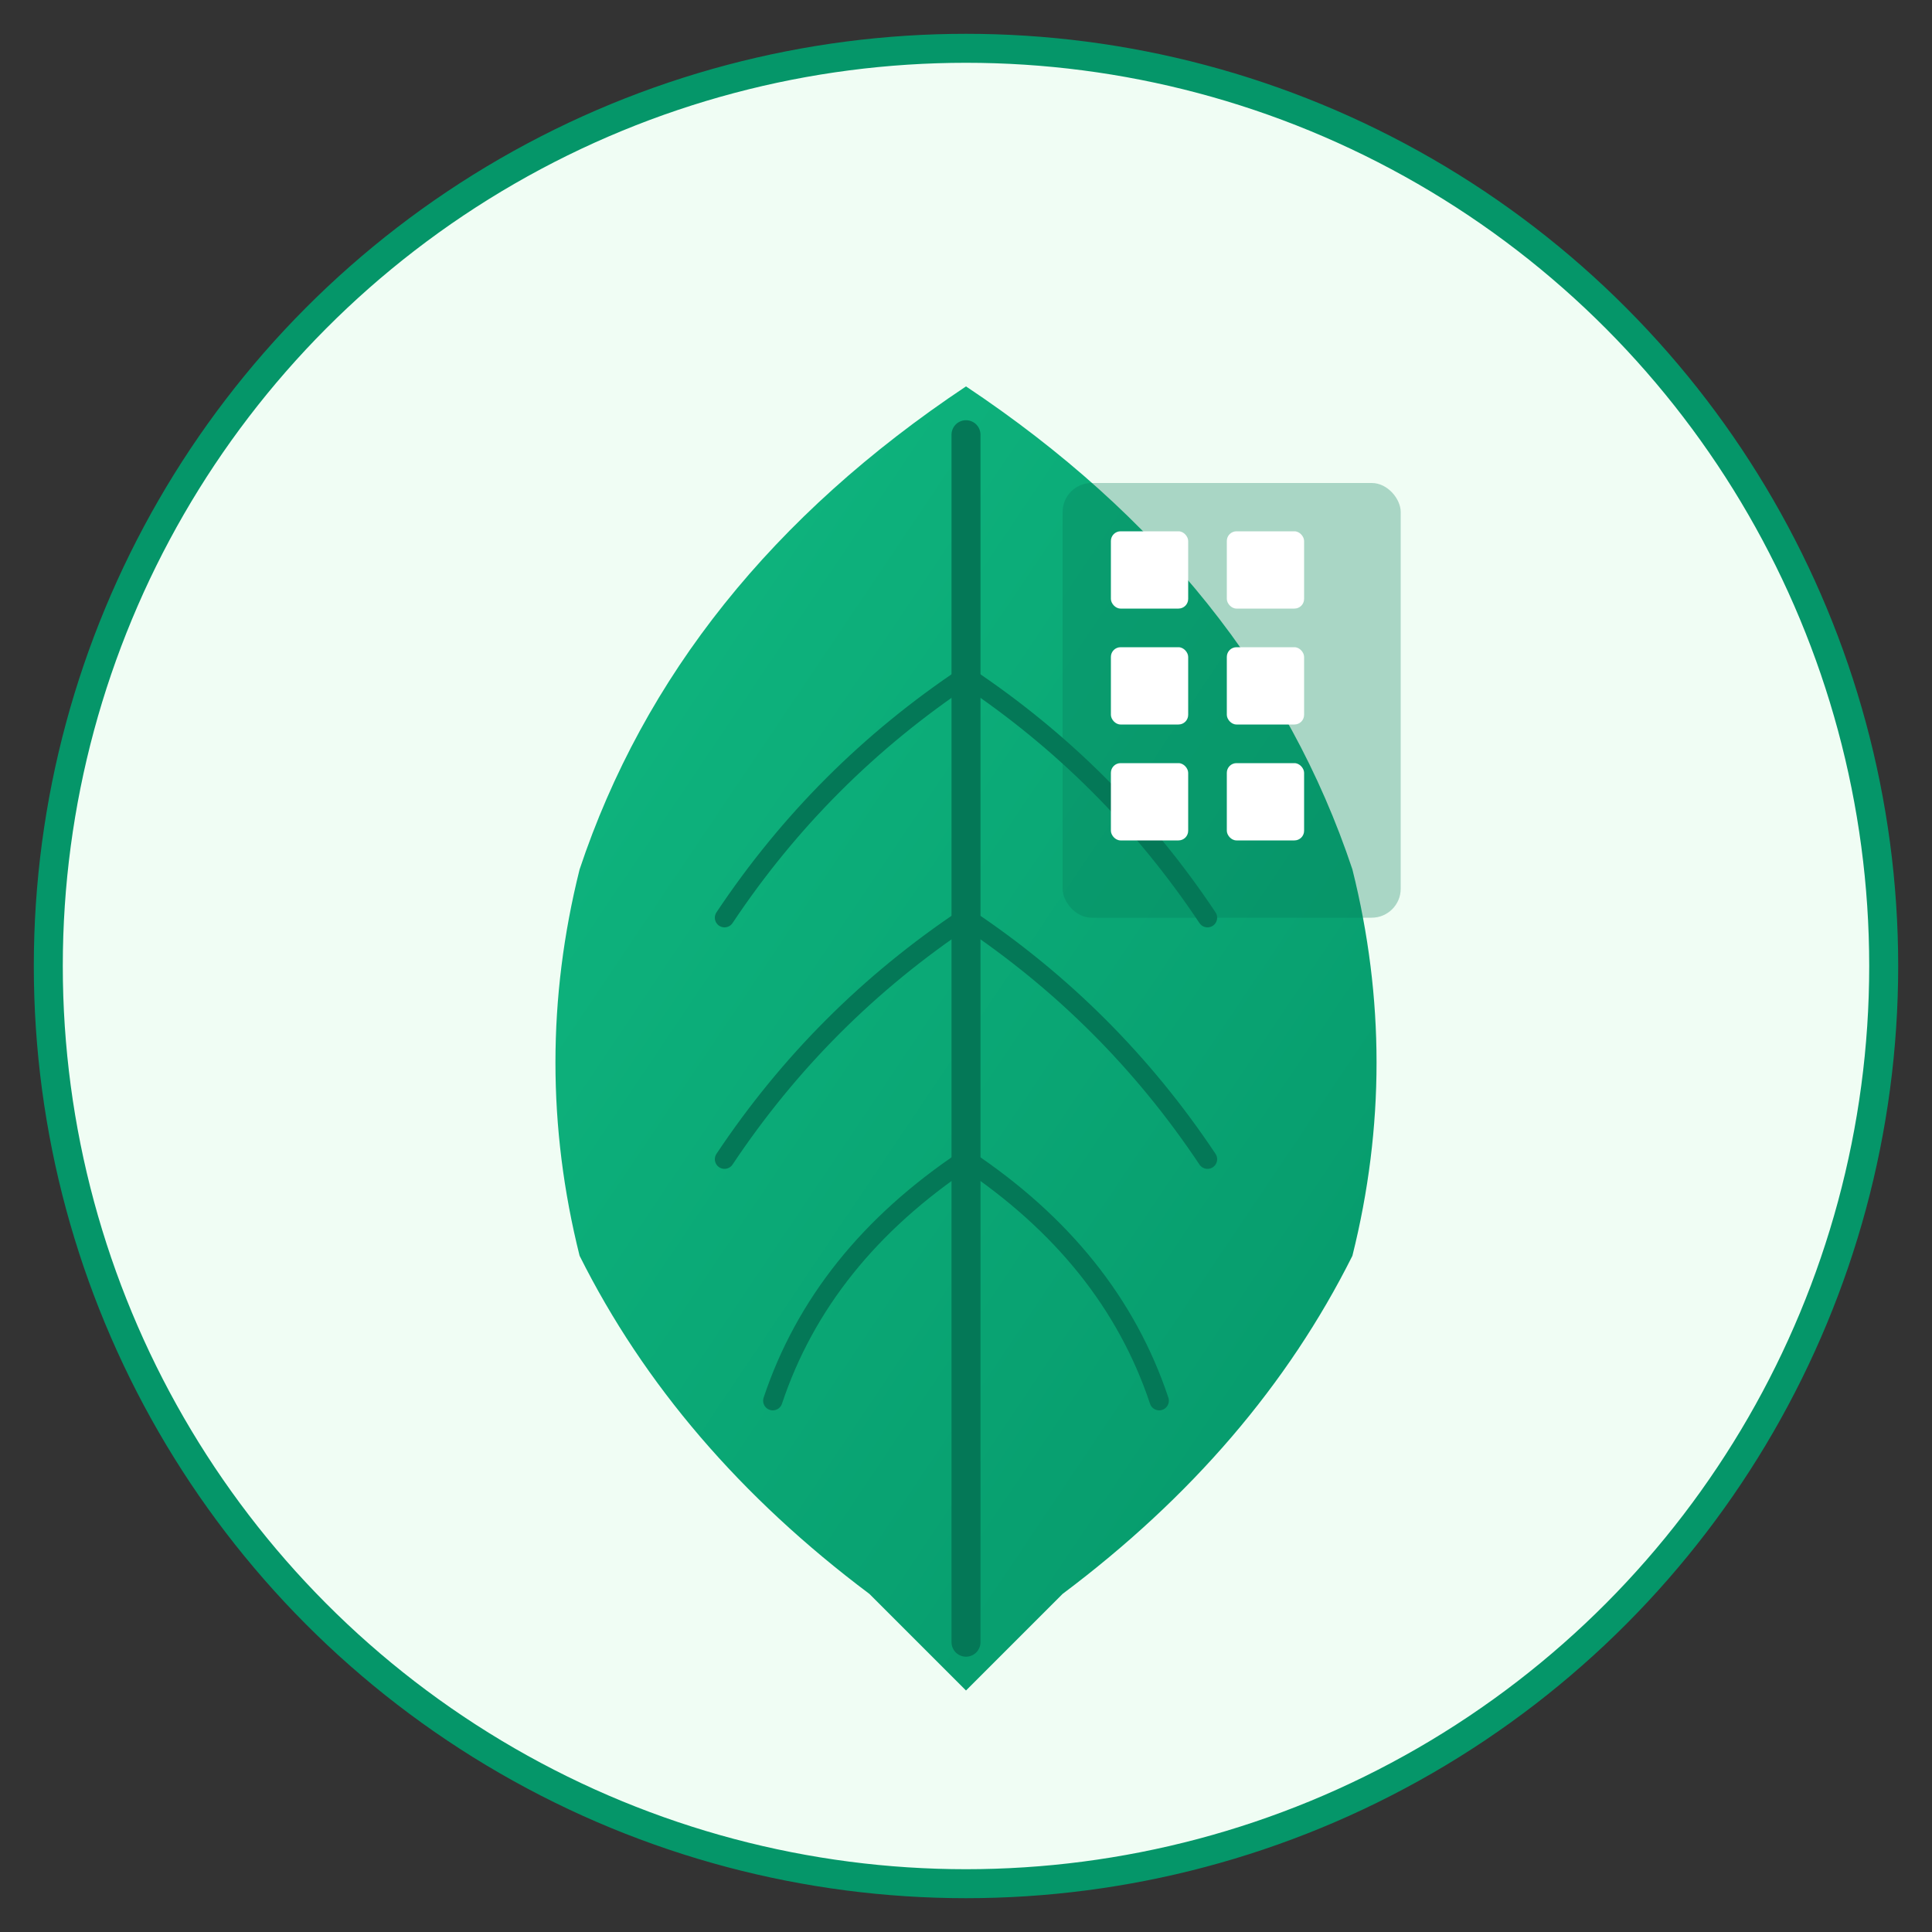 <svg xmlns="http://www.w3.org/2000/svg" viewBox="0 0 200 200" width="200" height="200">
  <rect x="0" y="0" width="200" height="200" fill="#333333" stroke="none"/>
  <defs>
    <linearGradient id="leafGradient" x1="0%" y1="0%" x2="100%" y2="100%">
      <stop offset="0%" style="stop-color:#10b981;stop-opacity:1" />
      <stop offset="100%" style="stop-color:#059669;stop-opacity:1" />
    </linearGradient>
  </defs>

  <!-- Background circle -->
  <circle cx="100" cy="100" r="95" fill="#f0fdf4" stroke="#059669" stroke-width="3"/>

  <!-- Main leaf shape -->
  <path d="M100 40 Q130 60 140 90 Q145 110 140 130 Q130 150 110 165 L100 175 L90 165 Q70 150 60 130 Q55 110 60 90 Q70 60 100 40 Z"
        fill="url(#leafGradient)"/>

  <!-- Leaf vein -->
  <line x1="100" y1="45" x2="100" y2="170" stroke="#047857" stroke-width="3" stroke-linecap="round"/>

  <!-- Side veins -->
  <path d="M100 70 Q85 80 75 95" stroke="#047857" stroke-width="2" fill="none" stroke-linecap="round"/>
  <path d="M100 70 Q115 80 125 95" stroke="#047857" stroke-width="2" fill="none" stroke-linecap="round"/>
  <path d="M100 95 Q85 105 75 120" stroke="#047857" stroke-width="2" fill="none" stroke-linecap="round"/>
  <path d="M100 95 Q115 105 125 120" stroke="#047857" stroke-width="2" fill="none" stroke-linecap="round"/>
  <path d="M100 120 Q85 130 80 145" stroke="#047857" stroke-width="2" fill="none" stroke-linecap="round"/>
  <path d="M100 120 Q115 130 120 145" stroke="#047857" stroke-width="2" fill="none" stroke-linecap="round"/>

  <!-- Calculator elements (subtle integration) -->
  <rect x="110" y="50" width="35" height="45" rx="3" fill="#047857" opacity="0.3"/>
  <rect x="115" y="55" width="8" height="8" rx="1" fill="white"/>
  <rect x="127" y="55" width="8" height="8" rx="1" fill="white"/>
  <rect x="115" y="67" width="8" height="8" rx="1" fill="white"/>
  <rect x="127" y="67" width="8" height="8" rx="1" fill="white"/>
  <rect x="115" y="79" width="8" height="8" rx="1" fill="white"/>
  <rect x="127" y="79" width="8" height="8" rx="1" fill="white"/>
</svg>
